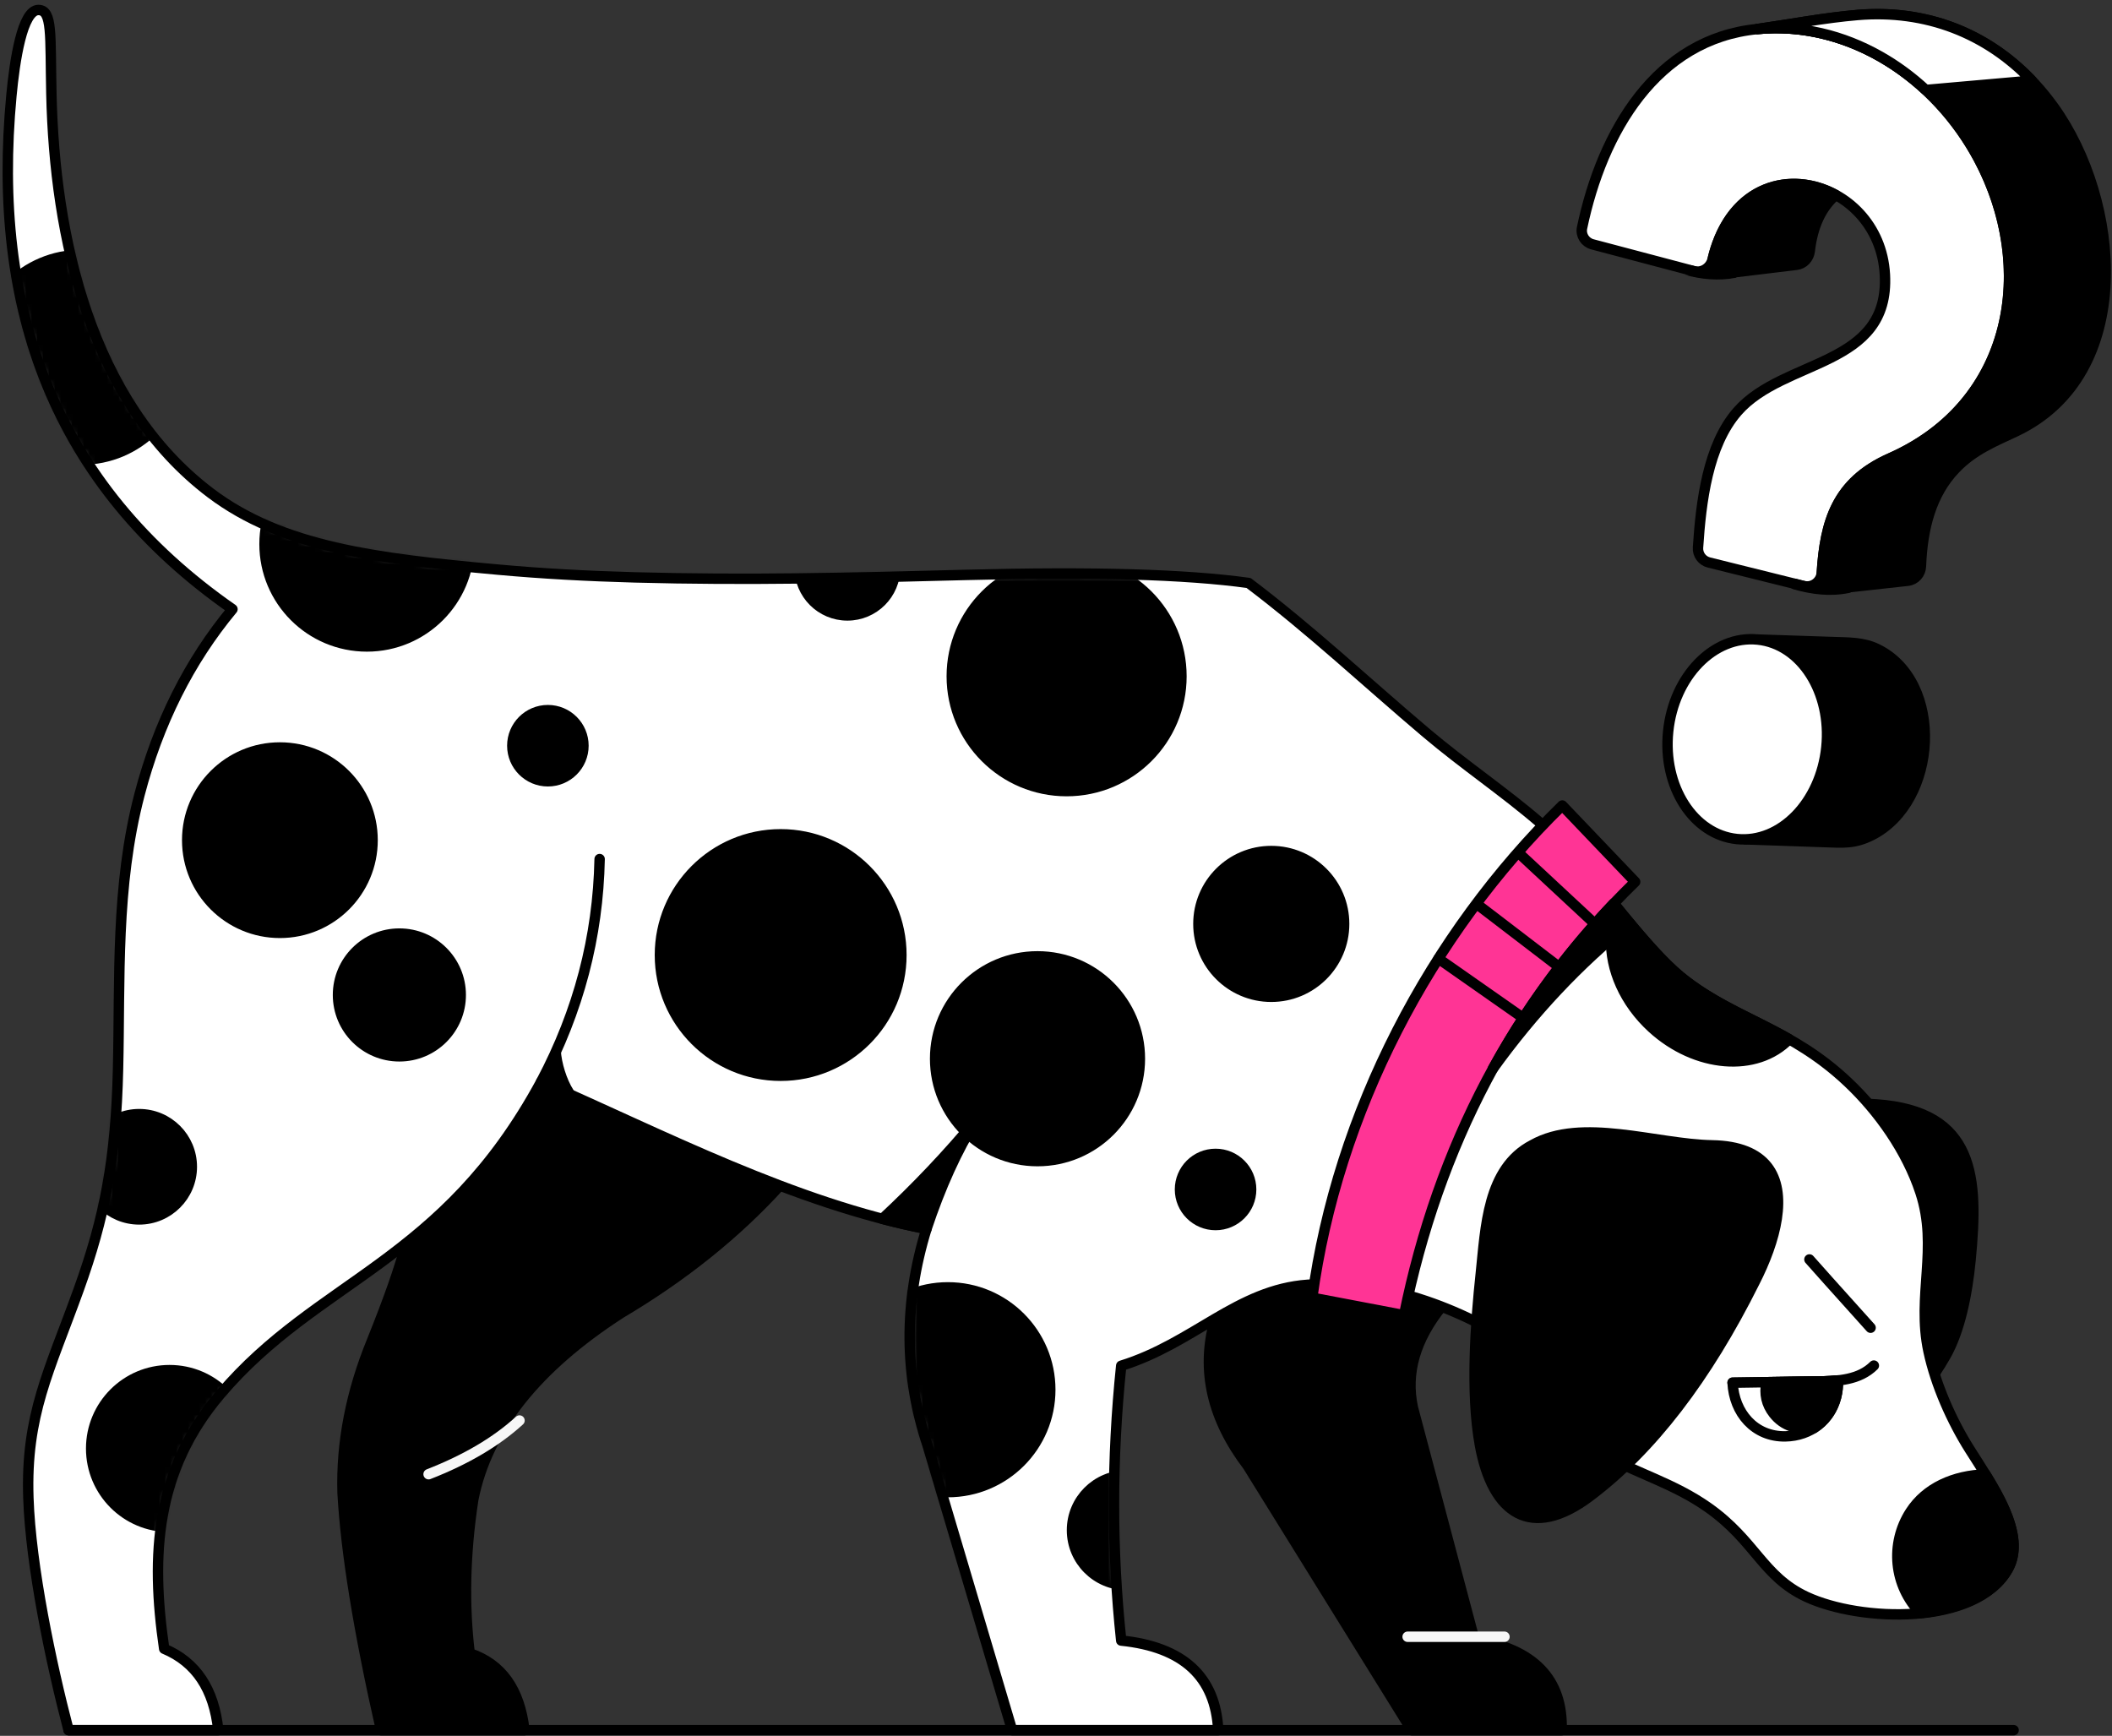<svg width="365" height="300" viewBox="0 0 365 300" fill="none" xmlns="http://www.w3.org/2000/svg">
<rect x="0" y="0" width="365" height="300" fill="#333333" stroke="none"/>
<path fill-rule="evenodd" clip-rule="evenodd" d="M81.788 259.162C84.156 247.132 92.662 236.393 107.307 226.943C118.027 220.592 127.185 213.248 134.781 204.912C120.715 199.579 106.934 192.808 93.534 186.936C88.082 197.004 80.43 206.231 70.578 214.619C70.436 214.794 70.276 214.979 70.1 215.173C69.104 219.056 67.166 224.574 64.286 231.726C60.65 240.611 58.955 249.361 59.202 257.977C59.766 268.227 61.984 281.909 65.857 299.023H90.629C89.838 291.992 86.688 287.563 81.177 285.737C80.153 277.386 80.357 268.528 81.788 259.162L81.788 259.162Z" fill="black" stroke="black" stroke-width="1.8" stroke-miterlimit="22.926" stroke-linecap="round" stroke-linejoin="round"/>
<path d="M74.07 254.783C80.536 252.262 85.773 249.17 89.781 245.507" stroke="#F7F7F7" stroke-width="1.8" stroke-miterlimit="22.926" stroke-linecap="round" stroke-linejoin="round"/>
<path fill-rule="evenodd" clip-rule="evenodd" d="M215.652 253.36L243.986 299.028H269.884C270.135 290.241 265.107 285.003 254.8 283.315L244.168 243.24C242.9 237.304 244.579 231.478 249.205 225.761C247.118 224.957 245.129 224.341 243.237 223.913L227.842 221.965C223.252 222.08 219.089 222.931 215.353 224.518C213.535 225.906 211.711 227.191 209.883 228.371C207.552 236.905 209.475 245.235 215.652 253.36Z" fill="black" stroke="black" stroke-width="1.8" stroke-miterlimit="22.926" stroke-linecap="round" stroke-linejoin="round"/>
<path d="M243.269 282.876H260.006" stroke="#F7F7F7" stroke-width="1.8" stroke-miterlimit="22.926" stroke-linecap="round" stroke-linejoin="round"/>
<path fill-rule="evenodd" clip-rule="evenodd" d="M309.134 229.086C307.538 225.876 306.372 222.14 305.503 217.939C301.666 199.384 301.101 189.239 324.257 190.865C341.382 192.068 341.938 203.475 340.556 217.776C339.97 223.838 338.66 230.102 336.258 234.313C326.795 250.901 317.994 246.917 309.134 229.086V229.086Z" fill="black" stroke="black" stroke-width="1.8" stroke-miterlimit="22.926" stroke-linecap="round" stroke-linejoin="round"/>
<path fill-rule="evenodd" clip-rule="evenodd" d="M93.533 186.932C114.888 196.291 137.21 207.932 160.114 212.395C156.177 225.177 156.244 237.656 160.316 249.831L174.914 299.02H210.536C210.08 289.798 204.491 284.637 193.77 283.537C192.106 267.951 192.106 252.118 193.77 236.04C206.297 232.161 213.828 222.895 226.022 222.043C240.269 221.049 253.259 226.485 264.95 234.15C269.895 253.77 283.36 252.194 295.213 260.55C303.372 266.302 304.617 272.438 312.174 275.968C321.495 280.324 341.505 281.024 347.011 271.184C350.383 265.158 344.311 256.699 340.355 250.419C337.346 245.64 334.546 239.425 333.284 233.536C331.216 223.886 335.055 215.733 331.89 206.083C329.531 198.887 324.661 192.048 319.394 187.066C309.585 177.79 300.327 176.371 291.37 169.544C288.571 167.41 285.571 164.285 280.585 158.218C275.22 151.689 271.543 146.831 266.285 142.297C259.811 136.715 253.101 132.262 246.436 126.625C236.133 117.911 226.65 108.97 215.784 100.754C204.937 99.245 188.681 98.781 167.019 99.359C147.053 99.892 129.022 100.314 109.721 99.79C101.496 99.566 93.694 99.142 85.955 98.437C64.954 96.523 48.773 94.558 36.4 85.211C15.6 69.497 9.415 40.927 8.878 16.17C8.657 6.037 9.104 1.725 6.638 1.725C3.846 1.725 2.542 10.461 1.968 16.565C-1.484 53.233 9.156 83.689 40.176 105.286C32.699 114.283 27.341 124.974 24.103 137.358C19.952 153.23 20.77 169.218 20.399 184.806C20.031 200.248 18.132 210.294 13.596 222.885C8.491 237.054 4.425 244.515 4.905 258.88C5.298 270.677 8.831 287.521 11.852 299.02H37.721C36.998 291.958 33.882 287.268 28.375 284.953C25.987 268.579 26.917 254.098 38.081 240.954C55.045 220.98 76.523 218.339 93.533 186.932Z" fill="white" stroke="black" stroke-width="1.8" stroke-linejoin="round"/>
<mask id="mask0_5309_6346" style="mask-type:luminance" maskUnits="userSpaceOnUse" x="1" y="1" width="347" height="299">
<path d="M93.533 186.929C114.888 196.287 137.21 207.928 160.114 212.391C156.177 225.173 156.244 237.652 160.316 249.827L174.914 299.016H210.536C210.08 289.794 204.491 284.634 193.77 283.533C192.106 267.947 192.106 252.115 193.77 236.036C206.297 232.157 213.828 222.891 226.022 222.039C240.269 221.045 253.259 226.481 264.95 234.146C269.895 253.766 283.36 252.19 295.213 260.546C303.372 266.298 304.617 272.434 312.174 275.964C321.495 280.32 341.505 281.02 347.011 271.18C350.383 265.154 344.311 256.695 340.355 250.415C337.346 245.636 334.546 239.422 333.284 233.532C331.216 223.882 335.055 215.729 331.89 206.079C329.531 198.883 324.661 192.044 319.394 187.062C309.585 177.786 300.327 176.367 291.37 169.54C288.571 167.406 285.571 164.281 280.585 158.214C275.22 151.686 271.543 146.827 266.285 142.294C259.811 136.711 253.101 132.258 246.436 126.621C236.133 117.908 226.65 108.966 215.784 100.75C204.937 99.241 188.681 98.777 167.019 99.355C147.053 99.888 129.022 100.31 109.721 99.786C101.496 99.562 93.694 99.138 85.955 98.433C64.954 96.519 48.773 94.554 36.4 85.207C15.6 69.493 9.415 40.923 8.878 16.166C8.657 6.033 9.104 1.721 6.638 1.721C3.846 1.721 2.542 10.457 1.968 16.561C-1.484 53.229 9.156 83.685 40.176 105.282C32.699 114.279 27.341 124.97 24.103 137.354C19.952 153.226 20.77 169.214 20.399 184.802C20.031 200.244 18.132 210.29 13.596 222.881C8.491 237.05 4.425 244.511 4.905 258.877C5.298 270.673 8.831 287.517 11.852 299.016H37.721C36.998 291.954 33.882 287.265 28.375 284.949C25.987 268.576 26.917 254.094 38.081 240.95C55.045 220.976 76.523 218.336 93.533 186.929L93.533 186.929Z" fill="white"/>
</mask>
<g mask="url(#mask0_5309_6346)">
<path d="M204.178 116.88C204.178 127.839 195.294 136.724 184.334 136.724C173.374 136.724 164.489 127.839 164.489 116.88C164.489 105.92 173.374 97.035 184.334 97.035C195.294 97.035 204.178 105.92 204.178 116.88Z" fill="black" stroke="black" stroke-width="1.8"/>
<path d="M232.295 159.677C232.295 166.631 226.657 172.269 219.703 172.269C212.749 172.269 207.111 166.631 207.111 159.677C207.111 152.722 212.749 147.085 219.703 147.085C226.657 147.085 232.295 152.722 232.295 159.677Z" fill="black" stroke="black" stroke-width="1.8"/>
<path d="M154.712 98.097C154.712 102.661 151.012 106.361 146.448 106.361C141.884 106.361 138.184 102.661 138.184 98.097C138.184 93.533 141.884 89.834 146.448 89.834C151.012 89.834 154.712 93.533 154.712 98.097Z" fill="black" stroke="black" stroke-width="1.8"/>
<path d="M100.832 128.879C100.832 132.274 98.08 135.026 94.686 135.026C91.291 135.026 88.539 132.274 88.539 128.879C88.539 125.485 91.291 122.733 94.686 122.733C98.08 122.733 100.832 125.485 100.832 128.879Z" fill="black" stroke="black" stroke-width="1.8"/>
<path d="M196.995 182.978C196.995 192.749 189.074 200.67 179.304 200.67C169.533 200.67 161.612 192.749 161.612 182.978C161.612 173.207 169.533 165.287 179.304 165.287C189.074 165.287 196.995 173.207 196.995 182.978Z" fill="black" stroke="black" stroke-width="1.8"/>
<path d="M204.236 264.463C204.236 269.701 199.99 273.948 194.751 273.948C189.513 273.948 185.266 269.701 185.266 264.463C185.266 259.224 189.513 254.978 194.751 254.978C199.99 254.978 204.236 259.224 204.236 264.463Z" fill="black" stroke="black" stroke-width="1.8"/>
<path d="M181.51 240.185C181.51 249.956 173.589 257.876 163.818 257.876C154.047 257.876 146.127 249.956 146.127 240.185C146.127 230.414 154.047 222.493 163.818 222.493C173.589 222.493 181.51 230.414 181.51 240.185Z" fill="black" stroke="black" stroke-width="1.8"/>
<path d="M64.388 145.205C64.388 154.052 57.217 161.223 48.371 161.223C39.524 161.223 32.353 154.052 32.353 145.205C32.353 136.359 39.524 129.188 48.371 129.188C57.217 129.188 64.388 136.359 64.388 145.205Z" fill="black" stroke="black" stroke-width="1.8"/>
<path d="M33.15 201.652C33.15 206.676 29.077 210.748 24.054 210.748C19.03 210.748 14.958 206.676 14.958 201.652C14.958 196.629 19.03 192.556 24.054 192.556C29.077 192.556 33.15 196.629 33.15 201.652Z" fill="black" stroke="black" stroke-width="1.8"/>
<path d="M42.85 250.347C42.85 257.828 36.785 263.893 29.304 263.893C21.822 263.893 15.757 257.828 15.757 250.347C15.757 242.865 21.822 236.8 29.304 236.8C36.785 236.8 42.85 242.865 42.85 250.347Z" fill="black" stroke="black" stroke-width="1.8"/>
<path d="M81.102 94.033C81.102 103.804 73.181 111.725 63.41 111.725C53.639 111.725 45.718 103.804 45.718 94.033C45.718 84.262 53.639 76.341 63.41 76.341C73.181 76.341 81.102 84.262 81.102 94.033Z" fill="black" stroke="black" stroke-width="1.8"/>
<path d="M31.763 61.742C31.763 71.513 23.842 79.434 14.071 79.434C4.3 79.434 -3.621 71.513 -3.621 61.742C-3.621 51.971 4.3 44.05 14.071 44.05C23.842 44.05 31.763 51.971 31.763 61.742Z" fill="black" stroke="black" stroke-width="1.8"/>
<path d="M155.779 165.056C155.779 176.579 146.438 185.92 134.915 185.92C123.392 185.92 114.051 176.579 114.051 165.056C114.051 153.534 123.392 144.192 134.915 144.192C146.438 144.192 155.779 153.534 155.779 165.056Z" fill="black" stroke="black" stroke-width="1.8"/>
<path d="M79.625 171.957C79.625 177.814 74.877 182.562 69.02 182.562C63.163 182.562 58.415 177.814 58.415 171.957C58.415 166.099 63.163 161.351 69.02 161.351C74.877 161.351 79.625 166.099 79.625 171.957Z" fill="black" stroke="black" stroke-width="1.8"/>
<path d="M216.224 205.573C216.224 208.968 213.472 211.72 210.077 211.72C206.682 211.72 203.93 208.968 203.93 205.573C203.93 202.178 206.682 199.426 210.077 199.426C213.472 199.426 216.224 202.178 216.224 205.573Z" fill="black" stroke="black" stroke-width="1.8"/>
</g>
<path fill-rule="evenodd" clip-rule="evenodd" d="M226.785 224.28L242.65 227.299C248.526 198.409 261.543 172.894 282.593 152.406L269.994 139.213C247.125 161.586 231.13 192.316 226.785 224.28Z" fill="#FF3495" stroke="black" stroke-width="1.8" stroke-miterlimit="22.926" stroke-linecap="round" stroke-linejoin="round"/>
<path d="M262.449 147.411C271.245 155.593 275.643 159.684 275.643 159.684" stroke="black" stroke-width="1.8" stroke-miterlimit="22.926" stroke-linecap="round" stroke-linejoin="round"/>
<path d="M255.297 156.296L269.468 167.144" stroke="black" stroke-width="1.8" stroke-miterlimit="22.926" stroke-linecap="round" stroke-linejoin="round"/>
<path d="M248.603 165.685L263.246 175.938" stroke="black" stroke-width="1.8" stroke-miterlimit="22.926" stroke-linecap="round" stroke-linejoin="round"/>
<path d="M11.854 299.021H347.995" stroke="black" stroke-width="1.8" stroke-miterlimit="22.926" stroke-linecap="round" stroke-linejoin="round"/>
<path fill-rule="evenodd" clip-rule="evenodd" d="M274.774 258.594C285.452 250.553 294.931 238.231 303.21 221.628C306.917 214.394 309.053 206.178 305.387 201.572C303.66 199.403 300.646 198.034 295.902 197.946C286.177 197.768 273.377 193.061 264.836 197.883C256.991 201.97 256.754 212.226 255.918 220.051C255.016 228.497 254.106 240.658 255.762 249.76C257.933 261.696 264.672 266.201 274.774 258.594H274.774Z" fill="black" stroke="black" stroke-width="1.8" stroke-miterlimit="22.926" stroke-linecap="round" stroke-linejoin="round"/>
<path fill-rule="evenodd" clip-rule="evenodd" d="M330.169 261.277C326.595 266.785 327.281 274.072 331.939 278.79C338.134 278.09 344.368 275.906 347.008 271.189C349.641 266.484 346.515 260.295 343.136 254.818C337.675 254.99 332.856 257.136 330.169 261.277Z" fill="black" stroke="black" stroke-width="1.8" stroke-miterlimit="22.926" stroke-linecap="round" stroke-linejoin="round"/>
<path d="M323.278 229.467C315.855 221.225 315.074 220.325 312.708 217.669" stroke="black" stroke-width="1.8" stroke-miterlimit="22.926" stroke-linecap="round" stroke-linejoin="round"/>
<path d="M323.843 236.01C321.332 238.496 317.705 238.724 313.997 238.755C309.269 238.796 304.162 238.922 299.429 238.967" stroke="black" stroke-width="1.8" stroke-miterlimit="22.926" stroke-linecap="round" stroke-linejoin="round"/>
<path fill-rule="evenodd" clip-rule="evenodd" d="M308.557 248.246C312.914 248.165 316.318 245.439 317.33 241.428C317.554 240.538 317.661 239.584 317.635 238.582C316.763 238.678 315.865 238.721 314.957 238.741C314.638 238.748 314.318 238.752 313.997 238.755C309.269 238.795 304.162 238.922 299.429 238.967C299.678 244.163 303.212 248.345 308.557 248.246H308.557Z" fill="white" stroke="black" stroke-width="1.8" stroke-miterlimit="22.926" stroke-linecap="round" stroke-linejoin="round"/>
<path fill-rule="evenodd" clip-rule="evenodd" d="M313.455 246.833C315.361 245.636 316.745 243.747 317.33 241.428C317.555 240.538 317.662 239.584 317.635 238.582C316.763 238.678 315.866 238.721 314.958 238.741C314.639 238.748 314.318 238.752 313.997 238.755C311.176 238.779 308.221 238.834 305.29 238.884C304.869 240.911 305.278 242.717 306.517 244.301C308.254 246.521 310.727 247.164 313.455 246.833L313.455 246.833Z" fill="black" stroke="black" stroke-width="1.8" stroke-miterlimit="22.926" stroke-linecap="round" stroke-linejoin="round"/>
<path fill-rule="evenodd" clip-rule="evenodd" d="M258.016 184.684C265.083 174.898 272.971 166.519 281.68 159.545C281.325 159.119 280.959 158.678 280.583 158.219C279.999 157.51 279.436 156.82 278.889 156.148C277.781 157.31 276.698 158.488 275.639 159.68C273.482 162.107 271.426 164.595 269.468 167.142C267.27 170.001 265.196 172.934 263.246 175.937C261.392 178.79 259.649 181.707 258.016 184.685V184.684Z" fill="black" stroke="black" stroke-width="1.8" stroke-miterlimit="22.926" stroke-linecap="round" stroke-linejoin="round"/>
<path fill-rule="evenodd" clip-rule="evenodd" d="M285.524 177.646C293.074 184.555 303.579 185.389 309.196 179.598C303.083 176.117 297.162 173.964 291.368 169.547C288.78 167.575 286.021 164.755 281.68 159.547C280.588 160.422 279.509 161.318 278.443 162.237C278.259 167.456 280.727 173.257 285.524 177.647L285.524 177.646Z" fill="black" stroke="black" stroke-width="1.8" stroke-miterlimit="22.926" stroke-linecap="round" stroke-linejoin="round"/>
<path d="M93.533 186.934C99.995 174.734 103.361 161.913 103.629 148.471" stroke="black" stroke-width="1.8" stroke-miterlimit="22.926" stroke-linecap="round" stroke-linejoin="round"/>
<path fill-rule="evenodd" clip-rule="evenodd" d="M168.669 193.584C163.734 199.528 158.342 205.217 152.492 210.654C155.025 211.315 157.566 211.9 160.114 212.397C162.548 205.08 165.399 198.809 168.669 193.584Z" fill="black" stroke="black" stroke-width="1.8" stroke-miterlimit="22.926" stroke-linecap="round" stroke-linejoin="round"/>
<path fill-rule="evenodd" clip-rule="evenodd" d="M101.032 190.3C98.254 189.063 95.97 181.5 97.263 178.687C96.683 179.909 94.174 185.725 93.533 186.935C94.646 187.422 99.913 189.801 101.032 190.3Z" fill="black"/>
<path fill-rule="evenodd" clip-rule="evenodd" d="M315.706 128.35C316.014 120.816 312.014 111.365 303.745 110.53L316.567 110.959C319.479 111.058 321.987 110.982 324.397 112.151C336.108 117.833 334.957 138.539 323.501 144.342C320.505 145.859 318.485 145.647 315.407 145.539C312.8 145.448 308.216 145.288 301.656 145.061C309.652 145.339 315.408 135.672 315.707 128.35H315.706H315.706Z" fill="black" stroke="black" stroke-width="1.8" stroke-miterlimit="22.926" stroke-linecap="round" stroke-linejoin="round"/>
<path fill-rule="evenodd" clip-rule="evenodd" d="M300.192 145.012C292.643 144.249 287.318 135.912 288.299 126.391C289.28 116.869 296.194 109.769 303.743 110.532C311.292 111.295 316.617 119.632 315.636 129.153C314.655 138.675 307.741 145.775 300.192 145.012Z" fill="white" stroke="black" stroke-width="1.8" stroke-miterlimit="22.926" stroke-linecap="round" stroke-linejoin="round"/>
<path fill-rule="evenodd" clip-rule="evenodd" d="M311.708 101.281C313.252 101.665 314.75 100.526 314.852 98.938C315.414 90.144 317.427 83.328 326.559 79.242C348.176 69.758 351.925 46.14 341.987 27.5C334.582 13.611 319.869 3.457 303.74 5.02C286.276 6.712 276.893 22.733 273.414 39.38C273.148 40.653 273.946 41.894 275.203 42.226L292.734 46.862C294.18 47.244 295.627 46.261 295.977 44.807C300.948 24.17 324.818 30.372 325.75 47.454C326.627 63.514 308.342 61.892 300.268 71.118C295.13 76.988 293.974 86.714 293.453 94.646C293.374 95.846 294.172 96.924 295.339 97.214L311.708 101.282V101.281Z" fill="white" stroke="black" stroke-width="1.8" stroke-miterlimit="22.926" stroke-linecap="round" stroke-linejoin="round"/>
<path fill-rule="evenodd" clip-rule="evenodd" d="M310.489 45.762C311.711 45.614 312.629 44.596 312.768 43.374C313.256 39.104 314.748 35.88 317.245 33.702C309.674 29.535 299.325 31.771 296.084 44.374C295.674 45.968 297.055 47.385 298.689 47.188L310.489 45.762V45.762Z" fill="black" stroke="black" stroke-width="1.8" stroke-miterlimit="22.926" stroke-linecap="round" stroke-linejoin="round"/>
<path fill-rule="evenodd" clip-rule="evenodd" d="M326.558 79.239C317.355 83.356 315.382 90.247 314.838 99.14C314.745 100.66 316.061 101.874 317.575 101.707C320.035 101.435 324.08 100.988 329.708 100.367C330.975 100.227 331.929 99.154 331.979 97.88C332.242 91.175 333.785 85.35 337.914 81.025C341.065 77.723 344.734 76.291 348.361 74.577C369.357 64.653 366.564 34.631 354.897 18.454C346.859 7.309 334.887 1.43 321.035 2.591C315.427 3.06 309.328 4.215 303.738 5.016C317.339 3.698 330.211 10.806 338.22 21.559C352.49 40.721 350.585 68.697 326.558 79.239L326.558 79.239Z" fill="black" stroke="black" stroke-width="1.8" stroke-miterlimit="22.926" stroke-linecap="round" stroke-linejoin="round"/>
<path fill-rule="evenodd" clip-rule="evenodd" d="M332.827 15.547L351.152 13.935C343.342 5.749 332.876 1.599 321.036 2.591C315.429 3.06 309.33 4.215 303.74 5.016C311.246 4.289 318.53 6.127 324.897 9.729C327.744 11.34 330.409 13.303 332.827 15.547V15.547H332.827Z" fill="white" stroke="black" stroke-width="1.8" stroke-miterlimit="22.926" stroke-linecap="round" stroke-linejoin="round"/>
<path d="M291.874 47.543C291.409 47.407 291.143 46.919 291.279 46.453C291.416 45.988 291.904 45.722 292.369 45.859C293.865 46.303 295.142 46.464 296.233 46.484C297.318 46.504 298.255 46.382 299.041 46.262C299.521 46.19 299.969 46.52 300.041 47.001C300.113 47.481 300.364 47.948 299.883 48.02C297.115 48.574 293.872 48.285 291.191 47.488L291.874 47.543Z" fill="black"/>
<path d="M309.935 101.837C309.468 101.704 309.19 101.19 309.315 100.691C309.44 100.191 309.92 99.894 310.388 100.028C311.999 100.494 313.591 100.805 315.129 100.916C316.552 101.018 317.931 100.951 319.242 100.679C319.718 100.582 320.176 100.915 320.267 101.422C320.358 101.93 320.048 102.382 319.573 102.479C316.353 103.147 313.069 102.745 309.935 101.837Z" fill="black"/>
</svg>
